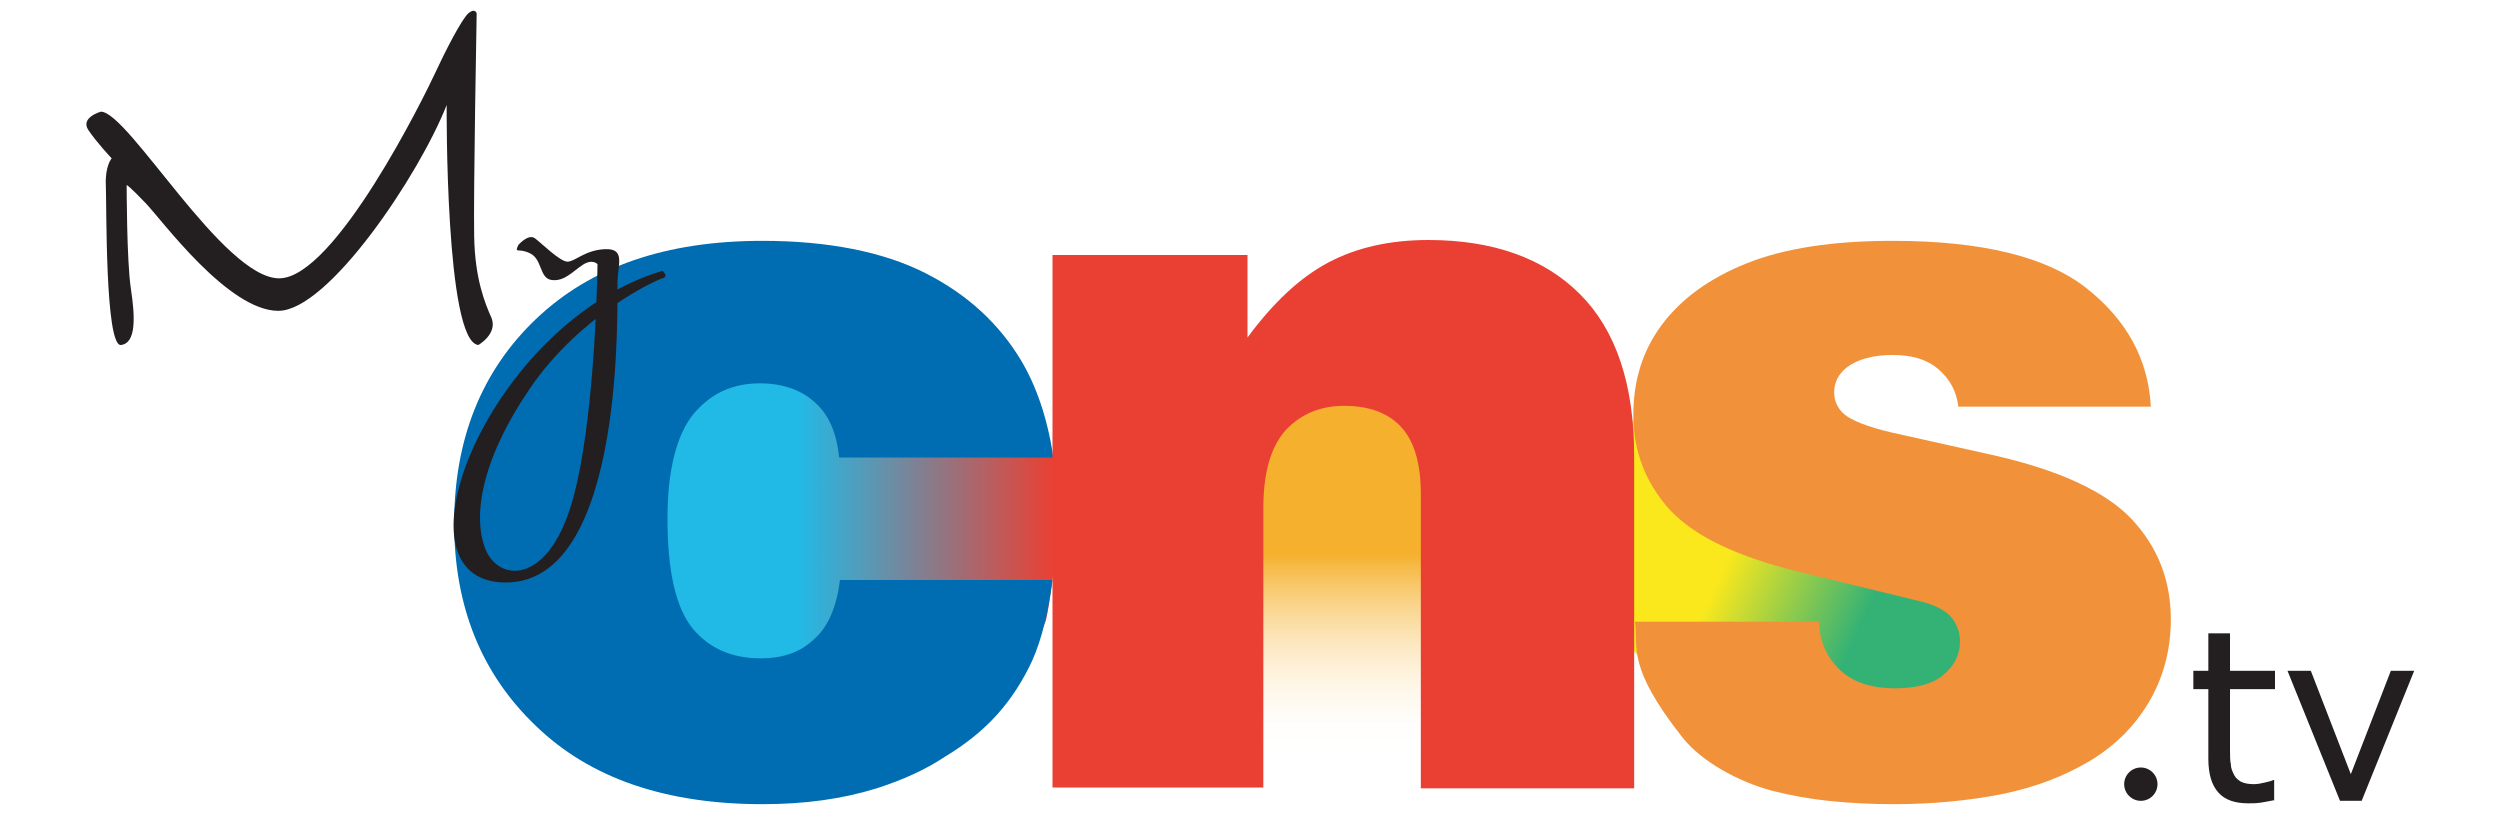<?xml version="1.0" encoding="utf-8"?>
<!-- Generator: Adobe Illustrator 21.1.0, SVG Export Plug-In . SVG Version: 6.00 Build 0)  -->
<svg version="1.1" id="Layer_1" xmlns="http://www.w3.org/2000/svg" xmlns:xlink="http://www.w3.org/1999/xlink" x="0px" y="0px"
	 viewBox="0 0 300 100" style="enable-background:new 0 0 300 100;" xml:space="preserve">
<style type="text/css">
	.st0{fill:url(#SVGID_1_);}
	.st1{fill:url(#SVGID_2_);}
	.st2{fill:url(#SVGID_3_);}
	.st3{fill:#006CB2;}
	.st4{fill:#EA4033;}
	.st5{fill:#F1923A;}
	.st6{fill:#231F20;}
</style>
<g>
	<g>
		<linearGradient id="SVGID_1_" gradientUnits="userSpaceOnUse" x1="231.664" y1="77.607" x2="205.749" y2="65.646">
			<stop  offset="0.303" style="stop-color:#34B275"/>
			<stop  offset="0.933" style="stop-color:#FBE81C"/>
		</linearGradient>
		<path class="st0" d="M188.6,56.5c4.5-8.9,20.5-9.9,35.7-2.2c15.2,7.7,23.9,21.2,19.4,30.1c-4.5,8.9-20.5,9.9-35.7,2.2
			C192.8,78.9,184.1,65.4,188.6,56.5z"/>
		<linearGradient id="SVGID_2_" gradientUnits="userSpaceOnUse" x1="162.483" y1="66.529" x2="162.483" y2="90.45">
			<stop  offset="0" style="stop-color:#F5B12E"/>
			<stop  offset="1" style="stop-color:#FFFFFF;stop-opacity:0"/>
		</linearGradient>
		<ellipse class="st1" cx="162.5" cy="66.5" rx="30.4" ry="27.4"/>
		
			<linearGradient id="SVGID_3_" gradientUnits="userSpaceOnUse" x1="51.032" y1="62.452" x2="120.289" y2="62.452" gradientTransform="matrix(0.726 0 0 1 41.127 0)">
			<stop  offset="0.348" style="stop-color:#21BAE7"/>
			<stop  offset="0.961" style="stop-color:#EA4033"/>
		</linearGradient>
		<path class="st2" d="M128.2,62.5c0,2.3-1.1,3.2-1.6,5.3c-0.4,1.9-0.6,4.6-1.1,6.7c-4.1,9.1-12.4,15.4-22.3,15.4
			c-13.8,0-25-12.3-25-27.4c0-15.1,11.2-27.4,25-27.4c9.2,0,20.3,8,21.6,13.6c1.2,5.3,1.6,6,1.9,7.6
			C127.3,59.3,128.2,59.2,128.2,62.5z"/>
		<path class="st3" d="M126.3,69.6c-0.5,3.9-1.3,7.1-2.4,9.6c-1.1,2.4-2.5,4.6-4.2,6.5c-1.7,1.9-3.8,3.6-6.3,5.1
			c-2.4,1.6-5.1,2.8-8.2,3.8c-4.2,1.3-8.7,1.9-13.7,1.9c-11.6,0-20.7-3.1-27.2-9.4c-6.5-6.2-9.8-14.3-9.8-24.3
			c0-10.1,3.3-18.3,9.8-24.5c6.6-6.3,15.6-9.4,27.2-9.4c7.8,0,14.5,1.3,19.6,3.9c5.1,2.6,8.8,6.1,11.4,10.4c1.8,3,3.2,6.9,3.9,11.7
			h-25.7c-0.3-2.9-1.2-5.1-2.9-6.6c-1.6-1.5-3.9-2.3-6.6-2.3c-3.3,0-5.9,1.2-8,3.7c-2,2.5-3.1,6.7-3.1,12.5c0,6.4,1,10.7,3,13.2
			c2,2.4,4.7,3.6,8.2,3.6c2.8,0,4.8-0.8,6.4-2.3c1.7-1.5,2.7-3.9,3.1-7.1H126.3z"/>
		<path class="st4" d="M126.3,94.6v-64h23.4v9.9c3.1-4.2,6.3-7.2,9.7-9c3.4-1.8,7.4-2.7,12-2.7c7.8,0,13.9,2.2,18.2,6.5
			c4.3,4.3,6.5,10.8,6.5,19.4v39.9h-25.6V59.3c0-3.7-0.8-6.4-2.4-8.1c-1.6-1.7-3.9-2.5-6.8-2.5c-2.9,0-5.2,1-7,2.9
			c-1.8,2-2.7,5.1-2.7,9.4v33.5H126.3z"/>
		<path class="st5" d="M196.2,74.6h22.1c0,2.3,0.9,4.3,2.5,5.8c1.6,1.5,3.8,2.2,6.6,2.2c2.5,0,4.5-0.5,5.8-1.6c1.3-1.1,2-2.4,2-4
			c0-1.2-0.4-2.2-1.1-3c-0.7-0.8-2.1-1.5-3.9-1.9l-14.4-3.5c-7.3-1.8-12.4-4.2-15.4-7.4c-2.9-3.2-4.4-7-4.4-11.4
			c0-4.1,1.1-7.7,3.4-10.8c2.3-3.1,5.7-5.6,10.2-7.4c4.5-1.8,10.3-2.7,17.5-2.7c10.7,0,18.5,1.9,23.3,5.7c4.8,3.8,7.4,8.5,7.7,14.2
			H235c-0.2-1.8-1-3.3-2.4-4.5c-1.4-1.2-3.2-1.7-5.5-1.7c-2.3,0-4.2,0.5-5.5,1.5c-1,0.8-1.5,1.8-1.5,3c0,1,0.4,1.9,1.2,2.6
			c0.8,0.7,2.7,1.5,5.7,2.2l12.1,2.7c8,1.8,13.6,4.4,16.7,7.7c3.1,3.3,4.7,7.3,4.7,12c0,3.7-0.9,7-2.6,9.9c-1.7,2.9-4.1,5.3-7.1,7.1
			c-3,1.8-6.6,3.2-10.6,4c-4.1,0.8-8.4,1.2-12.9,1.2c-5.5,0-10.4-0.5-14.6-1.6c-4.2-1.1-8.6-3.6-10.8-6.4
			C195.2,80,196.6,77.8,196.2,74.6z"/>
	</g>
	<path class="st6" d="M12.1,13.4c0,0-2.5,0.7-1.5,2.2s2.8,3.4,2.8,3.4s-0.8,0.9-0.7,3.2c0.1,2.3-0.1,19.3,1.8,19.2
		c1.9-0.2,1.7-3.5,1.2-6.8s-0.5-12.4-0.5-12.4s0.3,0.1,2.3,2.2s9.9,12.9,15.9,12.9S50.3,21,53.6,12.6c0,0-0.2,28.4,3.8,28.8
		c0,0,2.3-1.3,1.6-3.2c-0.8-1.8-2-4.7-2.1-9.8c-0.1-5.1,0.3-26.8,0.3-26.8s-0.2-0.7-1,0c-0.8,0.7-2.8,4.6-4,7.2S40.2,33.4,33.5,33.4
		S15.4,13.4,12.1,13.4z"/>
	<path class="st6" d="M62.2,29.4c0,0,1.2-1.4,2-0.8c0.8,0.6,3,2.8,3.9,2.8s2.1-1.4,4.5-1.5c2.4-0.1,1.6,1.7,1.5,3.8
		s1.2,36.2-13.4,36.2s-1.8-31.3,18.8-37.4c0,0,0.8,0.7,0,0.9c-0.8,0.2-9.9,4.4-15.9,13.2S56.7,62.2,58.3,66s7.4,4.2,10.3-5.6
		s3.1-28.7,3.1-28.7s-0.6-0.7-1.8,0.1c-1.2,0.8-2.2,2-3.7,1.8c-1.5-0.2-1.1-2.5-2.6-3.2C62.2,29.7,61.7,30.5,62.2,29.4z"/>
	<g>
		<path class="st6" d="M256.9,96.1L256.9,96.1c-1.1,0-2-0.9-2-2v0c0-1.1,0.9-2,2-2h0c1.1,0,2,0.9,2,2v0
			C258.9,95.2,258,96.1,256.9,96.1z"/>
		<path class="st6" d="M273,96c-0.5,0.1-1,0.2-1.6,0.3c-0.6,0.1-1.1,0.1-1.6,0.1c-1.6,0-2.8-0.4-3.6-1.3c-0.8-0.9-1.2-2.2-1.2-4.1
			v-8.3h-1.8v-2.2h1.8v-4.5h2.6v4.5h5.4v2.2h-5.4v7.1c0,0.8,0,1.5,0.1,1.9c0,0.5,0.2,0.9,0.4,1.3c0.2,0.4,0.5,0.6,0.8,0.8
			c0.4,0.2,0.9,0.3,1.6,0.3c0.4,0,0.9-0.1,1.3-0.2c0.5-0.1,0.8-0.2,1-0.3h0.1V96z"/>
		<path class="st6" d="M289.7,80.5l-6.3,15.6h-2.6l-6.3-15.6h2.8l4.8,12.4l4.8-12.4H289.7z"/>
	</g>
</g>
</svg>
